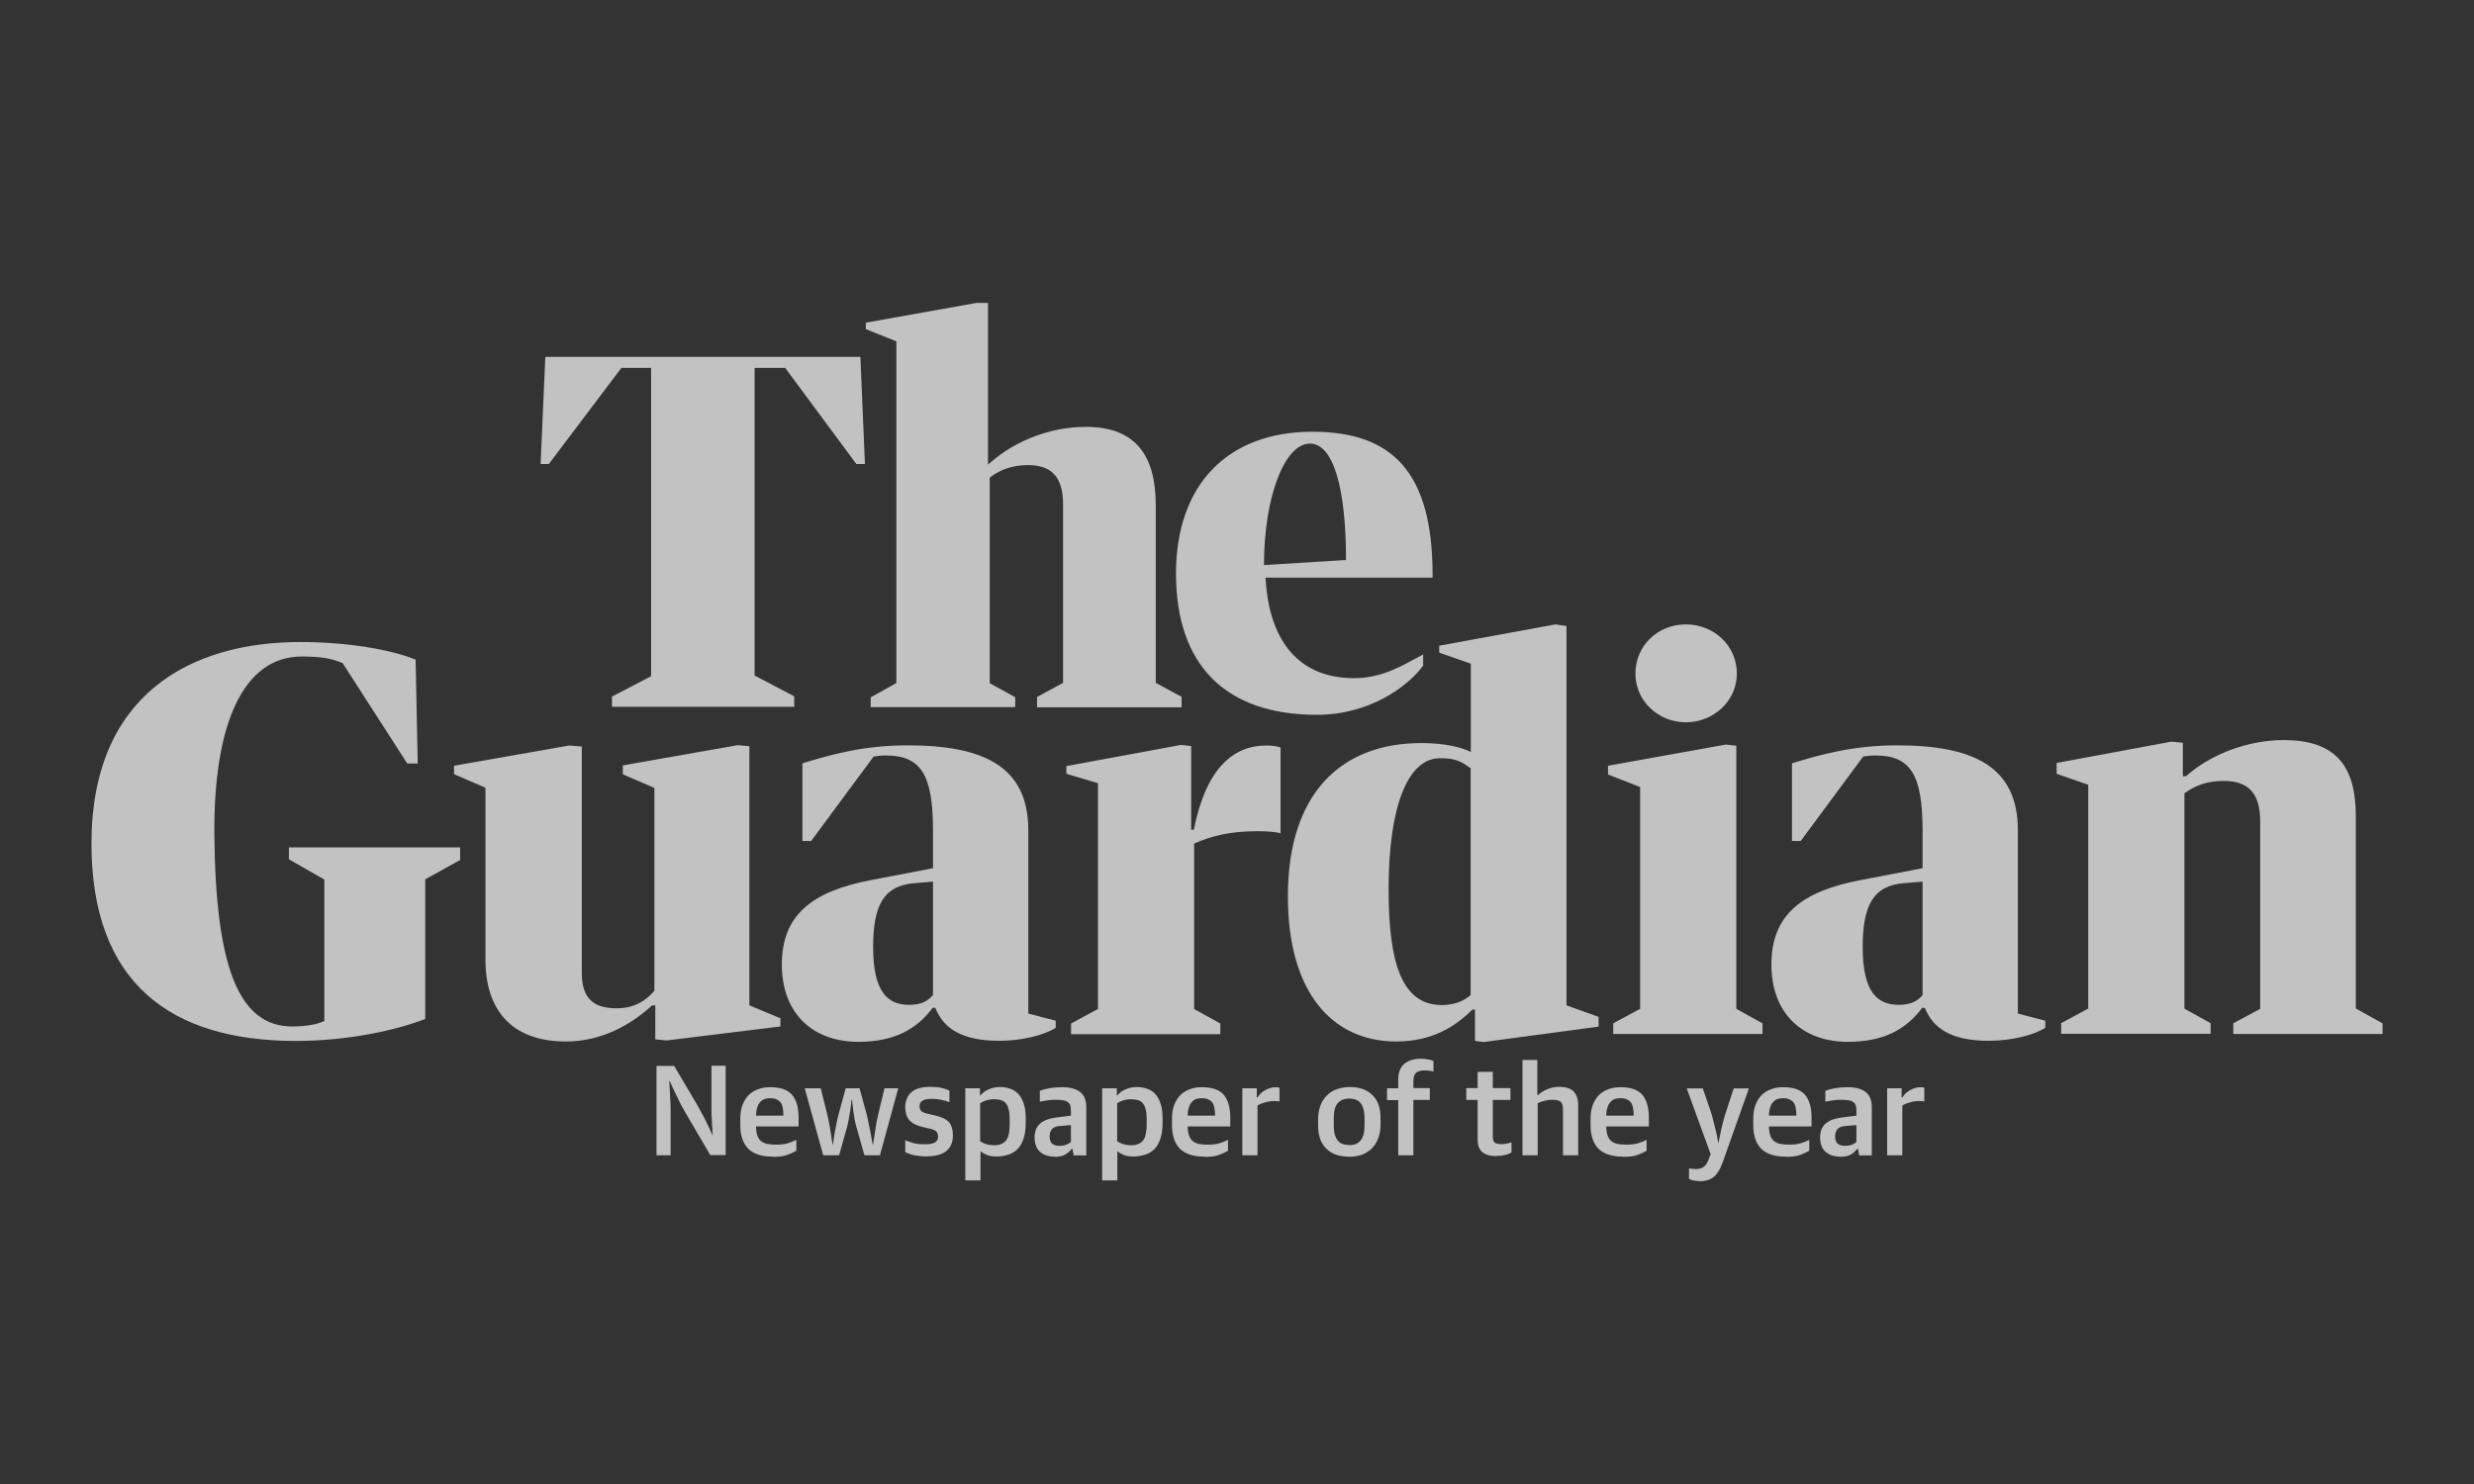 <?xml version="1.0" encoding="UTF-8"?>
<svg id="Layer_1" data-name="Layer 1" xmlns="http://www.w3.org/2000/svg" viewBox="0 0 141.73 85.04">
  <rect x="0" y="0" width="141.73" height="85.04" fill="#333333" stroke="none"/>
  <defs>
    <style>
      .cls-1 {
        opacity: .75;
      }

      .cls-2 {
        fill: #f1f2f2;
        stroke-width: 0px;
      }
    </style>
  </defs>
  <g class="cls-1">
    <path class="cls-2" d="M37.62,61.08h1l1.32,2.23c.1.18.2.36.31.57.11.2.2.38.28.55.1.2.19.41.28.6h.02c-.01-.21-.03-.42-.04-.63,0-.18-.02-.37-.03-.58,0-.2,0-.4,0-.6v-2.15h.81v5.12h-.88l-1.45-2.48c-.11-.19-.21-.38-.31-.57-.19-.39-.38-.78-.56-1.18h-.03l.04.65c0,.18.02.38.03.6.01.21.01.41.01.59v2.4h-.81v-5.12ZM44.28,66.28c-.64,0-1.11-.15-1.42-.46-.3-.31-.45-.76-.45-1.35v-.35c0-.31.04-.58.13-.81.09-.23.21-.42.36-.57.16-.15.34-.26.55-.33.21-.08.44-.11.68-.11.57,0,.98.14,1.24.43.25.29.38.73.38,1.34v.48h-2.44c0,.21.03.39.08.53.05.13.12.24.21.31.1.08.22.13.36.16.16.03.33.04.49.04.26,0,.47-.02.65-.07.18-.05.35-.12.52-.2v.62c-.13.08-.31.16-.52.24-.21.08-.49.11-.82.11ZM44.13,62.93c-.1,0-.2.01-.3.04-.1.03-.18.08-.25.15-.08.07-.14.17-.19.31-.05.13-.07.3-.08.5h1.57c0-.38-.06-.65-.19-.79-.13-.14-.31-.21-.56-.21h0ZM46.11,62.36h.91l.35,1.42c.04.15.08.33.12.54.04.2.07.4.1.58.03.22.07.44.1.67h.03c.03-.22.06-.44.1-.66.03-.18.07-.38.11-.58.04-.21.09-.39.13-.55l.39-1.42h.79l.39,1.42c.04.15.08.33.12.54l.12.58c.04.22.08.44.12.67h.03l.1-.66c.03-.18.06-.38.09-.58.04-.21.08-.39.12-.55l.34-1.42h.79l-1.05,3.84h-.89l-.44-1.56c-.05-.16-.09-.32-.12-.49-.03-.18-.06-.36-.08-.53-.02-.19-.05-.39-.07-.59h-.03c-.02.2-.04.4-.07.59-.03.18-.06.35-.09.53-.03.18-.07.35-.11.49l-.44,1.56h-.91l-1.06-3.84h0ZM53.13,66.27c-.23,0-.47-.02-.7-.06-.2-.04-.39-.1-.57-.19v-.68c.08.03.16.06.24.09.08.03.16.05.25.08.09.02.19.04.3.05.11,0,.23.01.36.01.26,0,.45-.04.56-.11.11-.07.18-.19.17-.32,0-.13-.03-.22-.09-.29-.06-.07-.19-.13-.41-.18l-.43-.1c-.14-.03-.27-.08-.39-.14-.11-.05-.21-.13-.3-.21-.08-.09-.15-.2-.19-.32-.05-.14-.07-.3-.07-.45,0-.36.11-.64.34-.85.23-.21.59-.32,1.08-.32.26,0,.48.02.65.06.18.04.33.09.46.15v.67c-.14-.06-.29-.1-.44-.13-.2-.04-.4-.07-.6-.06-.45,0-.67.14-.67.41,0,.13.03.22.1.29.07.06.19.11.36.15l.43.1c.37.09.64.21.79.38.15.17.23.42.23.76,0,.4-.13.7-.38.9-.25.2-.62.3-1.1.3ZM55.3,62.36h.84v.4h.04c.11-.14.26-.25.45-.33.19-.09.4-.14.65-.14.2,0,.39.03.57.09.18.06.34.15.47.29.14.14.24.32.32.55.08.22.12.5.12.84v.31c0,.34-.04.63-.12.87-.08.24-.19.44-.33.59-.15.15-.33.27-.53.33-.22.07-.45.11-.68.11-.23,0-.42-.03-.57-.09-.13-.06-.25-.12-.36-.21v1.67h-.87v-5.29ZM56.93,65.63c.15,0,.28-.02.39-.06.12-.04.21-.1.29-.19.08-.09.14-.21.17-.36.04-.15.06-.33.06-.55v-.36c0-.22-.02-.4-.06-.54-.03-.15-.09-.26-.16-.35-.07-.08-.17-.15-.28-.18-.13-.03-.26-.05-.39-.05-.18,0-.35.03-.49.08-.14.05-.24.1-.31.15v2.17c.07.06.18.11.31.16.14.05.29.07.45.07h0ZM60.43,66.28c-.35,0-.63-.09-.84-.27-.21-.18-.32-.46-.32-.83,0-.36.11-.62.32-.8.21-.18.51-.29.89-.34l.87-.11v-.29c0-.12-.01-.22-.04-.31-.03-.08-.08-.14-.15-.18-.06-.05-.15-.08-.26-.1-.13-.02-.27-.03-.4-.03-.18,0-.36.01-.52.04-.16.02-.3.05-.41.07v-.62c.35-.14.78-.21,1.28-.21.44,0,.78.09,1.02.27.24.18.36.47.36.88v2.76h-.72l-.07-.38h-.04c-.09.12-.21.23-.36.32-.15.09-.35.14-.6.14h0ZM60.7,65.66c.14,0,.26-.02.37-.06.1-.04.2-.09.28-.16v-.97l-.68.06c-.36.03-.54.23-.54.6,0,.18.05.32.15.41.1.08.24.12.41.12ZM63.14,62.36h.84v.4h.04c.11-.14.26-.25.45-.33.19-.09.4-.14.65-.14.2,0,.39.03.57.09.18.06.34.15.47.29.14.14.24.32.32.55.08.22.12.5.12.84v.31c0,.34-.04.63-.12.87-.08.24-.19.44-.33.59-.15.15-.33.27-.53.33-.22.07-.45.11-.68.11-.23,0-.42-.03-.57-.09-.13-.06-.25-.12-.36-.21v1.67h-.87v-5.29h0ZM64.78,65.63c.15,0,.28-.02.39-.06.12-.04.21-.1.29-.19.08-.09.14-.21.17-.36s.06-.33.06-.55v-.36c0-.22-.02-.4-.06-.54-.03-.15-.09-.26-.16-.35-.07-.09-.17-.15-.28-.18-.13-.03-.26-.05-.39-.05-.18,0-.35.03-.49.08-.14.05-.24.1-.31.15v2.17c.07.06.18.11.31.16.14.05.29.07.45.07h0ZM69.01,66.28c-.64,0-1.11-.15-1.42-.46-.3-.31-.45-.76-.45-1.35v-.35c0-.31.04-.58.13-.81.09-.23.21-.42.36-.57.16-.15.34-.26.55-.33.21-.08.44-.11.68-.11.57,0,.98.14,1.24.43.25.29.38.73.38,1.34v.48h-2.44c0,.21.03.39.08.53.05.13.12.24.21.31.1.08.22.13.36.16.14.03.31.04.49.04.26,0,.47-.02.65-.07.18-.05.35-.12.52-.2v.62c-.13.08-.31.16-.52.24-.21.08-.49.11-.82.11h0ZM68.86,62.93c-.1,0-.2.01-.3.04-.09.02-.18.07-.25.15-.08.07-.14.17-.19.31-.05.13-.08.3-.08.5h1.57c0-.38-.06-.65-.19-.79-.13-.14-.31-.21-.56-.21h0ZM71.16,62.36h.84v.53h.04c.05-.08.11-.16.18-.23.15-.14.34-.25.54-.31.1-.03.2-.05.31-.05.12,0,.2.01.23.04v.78c-.05-.01-.1-.02-.15-.02-.23-.02-.45,0-.67.07-.16.04-.31.1-.44.18v2.85h-.87v-3.84h0ZM77.3,66.28c-.57,0-1.01-.15-1.32-.46-.32-.31-.47-.76-.47-1.35v-.33c0-.3.05-.57.14-.8.08-.22.21-.42.38-.58.16-.16.35-.28.57-.35.23-.08.47-.12.72-.12.56,0,.99.15,1.3.46.32.3.47.75.47,1.35v.33c0,.31-.05.58-.14.81-.09.23-.21.42-.37.58-.16.15-.35.27-.56.35-.23.08-.47.12-.71.11h0ZM77.31,65.62c.28,0,.49-.09.63-.26.15-.17.23-.46.23-.86v-.39c0-.24-.02-.44-.07-.58-.04-.15-.11-.27-.19-.36-.07-.08-.17-.14-.28-.17-.11-.03-.23-.05-.34-.05-.28,0-.49.09-.65.26-.16.18-.23.46-.23.86v.4c0,.24.02.43.07.58.05.15.11.26.2.35.08.08.18.14.28.17.11.03.23.04.36.04h0ZM80.1,63.04h-.64v-.68h.64v-.48c0-.42.12-.72.35-.92.24-.19.54-.29.91-.29.18,0,.33.01.46.04.13.02.23.05.3.09v.6c-.07-.02-.14-.03-.22-.04-.1-.02-.2-.02-.31-.02-.2,0-.36.05-.47.14-.1.09-.15.25-.15.47v.4h.94v.68h-.94v3.17h-.87v-3.17h0ZM85.72,66.25c-.16,0-.31-.02-.44-.05-.12-.03-.24-.09-.34-.16-.1-.08-.17-.18-.22-.3-.05-.13-.07-.28-.07-.47v-2.24h-.65v-.68h.65v-.93h.87v.93h1.01v.68h-1.01v2.1c0,.17.03.28.1.34.07.06.2.09.39.09.08,0,.18,0,.3-.03.09-.01.19-.04.28-.07v.58c-.08.05-.2.1-.35.14-.15.04-.32.06-.51.06ZM87.2,60.74h.87v2.01h.04c.15-.14.33-.25.53-.33.21-.09.44-.14.68-.14.36,0,.64.08.81.25.18.17.28.44.28.81v2.86h-.87v-2.64c0-.19-.04-.33-.12-.41-.08-.09-.25-.13-.5-.13-.15,0-.3.02-.44.06-.14.03-.27.08-.39.14v2.98h-.87v-5.47ZM92.99,66.28c-.64,0-1.11-.15-1.42-.46-.3-.31-.45-.76-.45-1.35v-.35c0-.31.04-.58.13-.81.09-.23.21-.42.36-.57.16-.15.34-.26.55-.33.21-.08.44-.11.68-.11.57,0,.98.14,1.24.43.25.29.38.73.38,1.34v.48h-2.44c0,.21.03.39.08.53.05.13.12.24.21.31.1.08.22.13.36.16.14.03.31.04.49.04.26,0,.47-.02.65-.07.18-.05.35-.12.52-.2v.62c-.13.08-.31.16-.52.24-.21.08-.49.11-.82.11h0ZM92.84,62.93c-.1,0-.2.01-.3.04-.09.02-.18.07-.25.15-.08.07-.14.17-.19.31-.05.13-.08.3-.08.5h1.57c0-.38-.06-.65-.19-.79-.13-.14-.31-.21-.56-.21h0ZM97.34,67.68c-.1,0-.21-.01-.33-.04-.11-.02-.2-.05-.25-.09v-.6c.11.02.24.04.39.04.17,0,.32-.04.43-.11.12-.08.21-.2.28-.38l.14-.36-1.37-3.77h.92l.43,1.25c.07.2.13.41.18.63.06.22.11.42.15.6.05.21.09.42.12.63h.02c.04-.2.08-.41.13-.63.04-.18.08-.38.14-.6.06-.22.12-.43.19-.63l.41-1.25h.87l-1.51,4.26c-.13.36-.29.63-.49.8-.2.17-.48.26-.84.26h0ZM102.31,66.28c-.64,0-1.11-.15-1.42-.46-.3-.31-.45-.76-.45-1.35v-.35c0-.31.04-.58.13-.81.09-.23.21-.42.36-.57.16-.15.34-.26.55-.33.21-.08.44-.11.68-.11.57,0,.98.14,1.24.43.25.29.38.73.38,1.34v.48h-2.44c0,.21.03.39.08.53.05.13.12.24.21.31.1.08.22.13.36.16.14.03.31.04.49.04.26,0,.47-.02.65-.07.18-.05.35-.12.52-.2v.62c-.13.08-.31.16-.52.24-.21.08-.49.11-.82.11h0ZM102.16,62.93c-.1,0-.2.01-.3.04-.09.02-.18.07-.25.15-.08.07-.14.17-.19.31-.05.13-.08.3-.08.5h1.57c0-.38-.06-.65-.19-.79-.13-.14-.31-.21-.56-.21h0ZM105.43,66.28c-.35,0-.63-.09-.84-.27-.21-.18-.32-.46-.32-.83,0-.36.11-.62.32-.8.21-.18.51-.29.89-.34l.87-.11v-.29c0-.12-.01-.22-.04-.31-.03-.08-.08-.14-.15-.18-.06-.05-.15-.08-.26-.1-.13-.02-.27-.03-.4-.03-.18,0-.36.01-.52.04-.14.02-.28.04-.41.07v-.62c.35-.14.78-.21,1.28-.21.44,0,.78.09,1.02.27.24.18.36.47.36.88v2.76h-.72l-.07-.38h-.04c-.1.13-.22.24-.36.32-.15.09-.35.14-.6.14h0ZM105.7,65.66c.14,0,.26-.02.37-.06.12-.04.21-.1.28-.16v-.97l-.68.06c-.36.03-.54.23-.54.6,0,.18.05.32.15.41.1.08.24.12.41.12ZM108.1,62.36h.84v.53h.04c.05-.08.11-.16.18-.23.15-.14.34-.25.54-.31.1-.03.2-.05.31-.05.12,0,.2.01.23.04v.78c-.05-.01-.1-.02-.15-.02-.23-.02-.45,0-.67.07-.16.04-.31.1-.44.18v2.85h-.87v-3.84h0Z"/>
    <path class="cls-2" d="M35.05,39.92l2.25-1.17v-17.67h-1.7l-4.16,5.51h-.47l.27-6.14h18.05l.26,6.14h-.49l-4.08-5.51h-1.75v17.63l2.27,1.19v.6h-10.44v-.58ZM51.35,39.14v-19.58l-1.75-.7v-.37l6.33-1.13h.67v9.26l.18-.15c1.4-1.22,3.41-2.01,5.43-2.01,2.77,0,4,1.56,4,4.47v10.2l1.48.8v.6h-8.28v-.59l1.49-.81v-10.24c0-1.6-.7-2.24-2.01-2.24-.88,0-1.63.27-2.19.72v11.78l1.46.8v.57h-8.28v-.56l1.49-.83ZM72.5,33.12c.17,3.24,1.63,5.74,5.07,5.74,1.67,0,2.85-.77,3.96-1.36v.64c-.86,1.18-3.05,2.82-6.09,2.82-5.34,0-8.07-2.96-8.07-8.09s2.99-8.13,7.81-8.13c4.54,0,6.89,2.26,6.89,8.21v.15h-9.58s0,0,0,0ZM72.41,32.38l4.7-.29c0-4.01-.69-6.67-2.07-6.67-1.46,0-2.63,3.09-2.63,6.96ZM5.24,48.34c0-8.52,5.66-11.55,11.96-11.55,2.67,0,5.2.43,6.61,1.01l.12,5.95h-.6l-3.7-5.75c-.63-.27-1.23-.38-2.34-.38-3.35,0-5.06,3.86-5.01,10.19.07,7.57,1.38,11.01,4.46,11.01.8,0,1.42-.12,1.84-.31v-8.11l-2.03-1.16v-.68h9.81v.72l-2,1.11v8c-1.66.65-4.46,1.26-7.41,1.26-7.16,0-11.71-3.31-11.71-11.31ZM26.01,44.37v-.49l6.6-1.16.72.06v12.96c0,1.56.75,2.04,2.02,2.04.82,0,1.55-.31,2.14-1.01v-11.62l-1.81-.78v-.51l6.59-1.16.66.06v14.85l1.78.74v.47l-6.51.8-.66-.06v-1.95h-.18c-1.21,1.11-2.89,2.07-4.94,2.07-3.16,0-4.61-1.86-4.61-4.69v-9.85l-1.8-.78ZM67.7,42.69l.54.06v4.8h.15c.7-3.52,2.26-4.83,4.15-4.83.3,0,.63.03.82.12v4.91c-.3-.09-.84-.12-1.36-.12-1.5,0-2.61.27-3.59.71v9.48l1.5.83v.61h-8.55v-.61l1.54-.83v-12.94l-1.81-.54v-.44l6.6-1.22Z"/>
    <path class="cls-2" d="M84.26,43.09v-5.06l-1.81-.63v-.4l6.66-1.22.63.09v21.74l1.84.66v.56l-6.57.88-.51-.06v-1.8h-.15c-.96.96-2.29,1.83-4.37,1.83-3.59,0-6.2-2.73-6.2-8.32,0-5.89,3.04-8.78,7.65-8.78,1.32,0,2.31.24,2.83.51h0ZM84.25,57.01v-12.99c-.42-.27-.73-.6-1.82-.57-1.78.06-2.88,2.74-2.88,7.52,0,4.3.79,6.7,3.16,6.62.67-.02,1.21-.26,1.54-.58h0ZM98.9,42.67l.57.06v15.08l1.5.83v.61h-8.55v-.61l1.54-.83v-12.71l-1.84-.72v-.5l6.78-1.22ZM99.5,38.6c0,1.59-1.36,2.79-2.92,2.79s-2.89-1.2-2.89-2.79,1.27-2.82,2.89-2.82,2.92,1.23,2.92,2.82h0ZM119.63,57.82v-12.85l-1.81-.63v-.62l6.57-1.22.66.06v1.92h.18c1.42-1.26,3.53-2.07,5.6-2.07,2.86,0,4.13,1.35,4.13,4.36v11.02l1.53.85v.61h-8.55v-.61l1.54-.83v-10.75c0-1.65-.72-2.31-2.08-2.31-.88,0-1.59.22-2.26.71v12.34l1.5.83v.61h-8.56v-.61l1.54-.83ZM110.14,49.75v-2.15c0-3.25-.71-4.31-2.72-4.31-.24,0-.44.03-.68.06l-3.58,4.84h-.5v-4.45c1.54-.47,3.46-1.03,6.01-1.03,4.38,0,6.93,1.21,6.93,4.87v10.5l1.57.41v.41c-.62.39-1.86.74-3.23.74-2.16,0-3.2-.71-3.67-1.89h-.15c-.92,1.24-2.22,1.95-4.26,1.95-2.6,0-4.38-1.62-4.38-4.43s1.69-4.19,5.12-4.84l3.55-.68ZM110.14,57.01v-6.49l-1.09.09c-1.72.15-2.34,1.24-2.34,3.66,0,2.62.86,3.31,2.07,3.31.68,0,1.07-.21,1.36-.56ZM53.45,49.75v-2.15c0-3.25-.71-4.31-2.72-4.31-.24,0-.44.03-.68.06l-3.58,4.84h-.5v-4.45c1.54-.47,3.46-1.03,6.01-1.03,4.38,0,6.93,1.21,6.93,4.87v10.5l1.57.41v.41c-.62.39-1.86.74-3.23.74-2.16,0-3.2-.71-3.67-1.89h-.15c-.92,1.24-2.22,1.95-4.26,1.95-2.6,0-4.38-1.62-4.38-4.43s1.69-4.19,5.12-4.84l3.55-.68ZM53.45,57.01v-6.49l-1.09.09c-1.72.15-2.34,1.24-2.34,3.66,0,2.62.86,3.31,2.07,3.31.68,0,1.06-.21,1.36-.56Z"/>
  </g>
</svg>